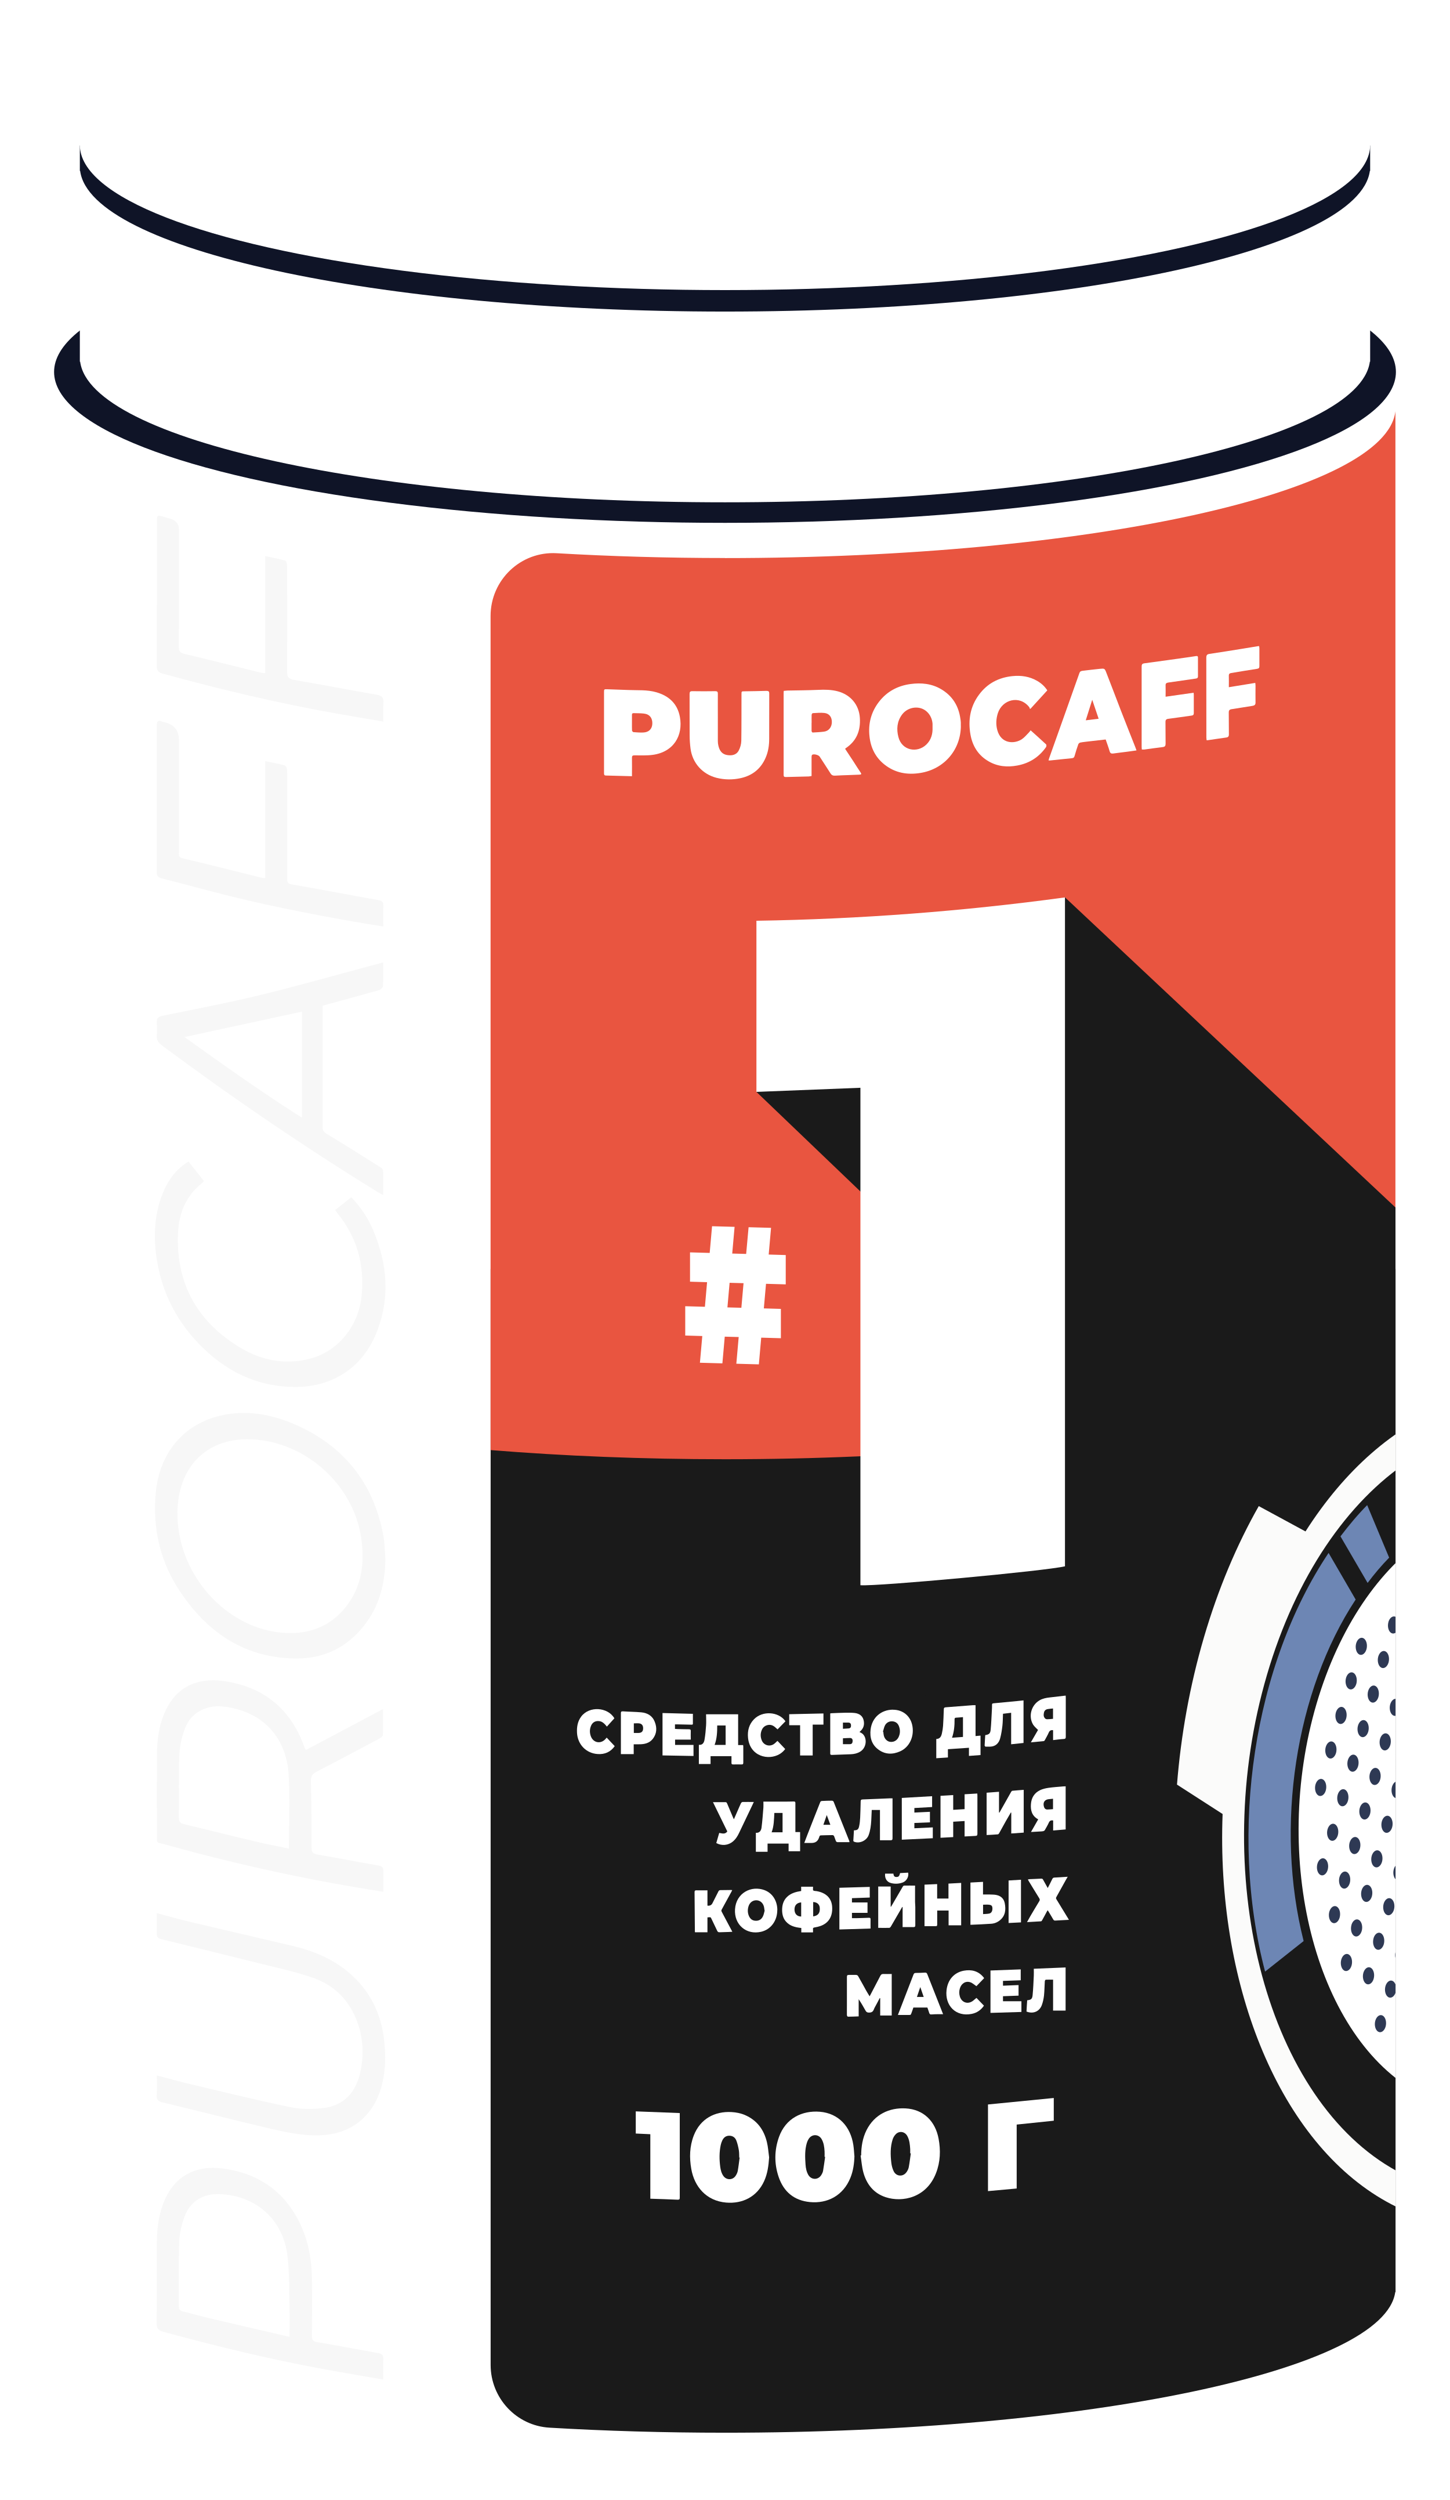 <?xml version="1.0" encoding="UTF-8"?> <svg xmlns="http://www.w3.org/2000/svg" xmlns:xlink="http://www.w3.org/1999/xlink" id="_Слой_17" data-name="Слой 17" viewBox="0 0 233 401.56"> <defs> <style> .cls-1 { fill: none; } .cls-2 { clip-path: url(#clippath); } .cls-3 { fill: #f7f7f7; } .cls-4 { fill: #e95540; } .cls-5, .cls-6 { fill: #fff; } .cls-7 { fill: #111; } .cls-8 { fill: #0f1427; } .cls-9, .cls-10 { fill: #1a1a1a; } .cls-11 { fill: #6d86b4; } .cls-12 { filter: url(#drop-shadow-3); } .cls-13 { fill: #2e3954; } .cls-13, .cls-10, .cls-6, .cls-14 { fill-rule: evenodd; } .cls-14 { fill: #fbfbfa; } </style> <filter id="drop-shadow-3" filterUnits="userSpaceOnUse"> <feOffset dx="2.15" dy="-2.15"></feOffset> <feGaussianBlur result="blur" stdDeviation="0"></feGaussianBlur> <feFlood flood-color="#000" flood-opacity=".15"></feFlood> <feComposite in2="blur" operator="in"></feComposite> <feComposite in="SourceGraphic"></feComposite> </filter> <clipPath id="clippath"> <path class="cls-1" d="M123.32,224.74c-41.77,0-77.97-7.48-95.84-18.42-2.25-1.37-5.08,.24-5.08,2.92v156.86c15.29,12.87,54.69,22.04,100.92,22.04s85.64-9.17,100.92-22.04V209.24c0-2.67-2.84-4.29-5.08-2.92-17.87,10.94-54.07,18.42-95.84,18.42Z"></path> </clipPath> </defs> <path class="cls-5" d="M8.76,58.81V369.35h0v9.62h.05c1.74,12.54,49.28,22.59,107.69,22.59s105.95-10.05,107.69-22.59h.05v-9.62h0V58.81H8.76Z"></path> <path class="cls-9" d="M78.84,203.85v176.05c0,5.33,4.14,9.77,9.46,10.08,8.99,.53,18.44,.81,28.21,.81,58.4,0,105.95-10.05,107.69-22.59h.05v-9.62h0V203.85H78.84Z"></path> <ellipse class="cls-8" cx="116.5" cy="59.75" rx="107.81" ry="24.24"></ellipse> <path class="cls-5" d="M12.83,23.3V58.1h.05c1.67,12.54,47.42,22.59,103.62,22.59s101.95-10.05,103.62-22.59h.05V23.3H12.83Z"></path> <path class="cls-8" d="M12.83,23.37v4.09h.05c1.67,12.54,47.42,22.59,103.62,22.59s101.95-10.05,103.62-22.59h.05v-4.09H12.83Z"></path> <ellipse class="cls-5" cx="116.5" cy="23.3" rx="103.67" ry="23.3"></ellipse> <g id="Kjy7ek.tif" class="cls-12"> <g> <path class="cls-3" d="M46.98,283.28c4.14-2.19,8.2-4.34,12.42-6.59,0,1.49,.03,2.84-.03,4.18-.01,.22-.41,.49-.68,.63-3.31,1.76-6.62,3.53-9.95,5.24-.73,.37-.95,.78-.93,1.59,.09,3.53,.1,7.06,.1,10.59,0,.7,.17,1.01,.93,1.14,3.28,.55,6.55,1.21,9.83,1.77,.62,.11,.79,.35,.78,.92-.02,1.05,0,2.1,0,3.29-1.38-.22-2.63-.41-3.88-.62-10.51-1.77-20.9-4.1-31.17-6.97-1.47-.41-1.34-.02-1.34-1.75,0-4.14-.02-8.29,0-12.43,.01-2.23,.24-4.44,1.06-6.54,1.81-4.64,5.45-6.22,10-5.49,6.26,1,10.48,4.53,12.62,10.51,.05,.13,.12,.25,.24,.51Zm-2.71,15.84c0-4.02,.19-7.97-.04-11.9-.32-5.53-3.74-10.11-10.39-10.92-2.73-.33-5.22,.86-6.23,3.41-.54,1.37-.88,2.89-.94,4.35-.14,3.36-.03,6.73-.08,10.09,0,.68,.26,.9,.86,1.04,3.83,.92,7.65,1.88,11.49,2.79,1.78,.42,3.57,.76,5.33,1.13Z"></path> <path class="cls-3" d="M59.78,252.45c-.03,4.04-.96,7.79-3.54,10.98-2.66,3.29-6.18,5.08-10.41,5.13-8.3,.1-14.41-3.91-18.93-10.57-3.28-4.84-4.57-10.24-4.02-16.07,.61-6.42,4.51-11.05,10.55-12.4,3.99-.89,7.88-.21,11.57,1.35,7.98,3.39,12.84,9.39,14.45,17.93,.22,1.19,.22,2.43,.32,3.65Zm-22.22-19.1c-5.34,0-9.35,2.96-10.69,7.94-.65,2.43-.64,4.91-.2,7.36,1.47,8.12,8.3,14.98,16.3,15.76,4.13,.4,7.74-.75,10.4-4.06,2.63-3.27,3.1-7.13,2.52-11.13-1.28-8.86-9.43-15.87-18.33-15.87Z"></path> <path class="cls-3" d="M59.43,384.4c-3.42-.6-6.61-1.13-9.81-1.72-8.6-1.58-17.09-3.67-25.53-5.95-.83-.22-1.08-.57-1.07-1.42,.05-4.28,0-8.57,.03-12.85,.01-2.15,.26-4.27,1.02-6.3,1.55-4.15,4.85-6.22,9.36-5.68,5.81,.69,10.13,3.61,12.67,8.95,1.31,2.75,1.83,5.7,1.87,8.72,.04,3.06,.02,6.12,0,9.18,0,.61,.09,.93,.81,1.05,3.28,.55,6.55,1.19,9.83,1.76,.62,.11,.86,.34,.83,.97-.04,1.05-.01,2.1-.01,3.3Zm-15.05-6.85c0-1.62,.03-3.03,0-4.45-.08-2.89,0-5.79-.35-8.65-.7-5.76-5.05-9.59-10.84-9.84-2.67-.11-4.76,1.12-5.69,3.62-.48,1.28-.8,2.68-.85,4.04-.12,3.44-.04,6.89-.07,10.34,0,.58,.25,.76,.74,.87,1.43,.34,2.84,.75,4.27,1.09,4.21,.99,8.42,1.96,12.78,2.97Z"></path> <path class="cls-3" d="M59.42,156.76c0,1.39,.04,2.61-.03,3.82-.01,.23-.41,.56-.68,.64-2.96,.84-5.93,1.64-9.01,2.48,0,.27,0,.56,0,.86,0,6.2,0,12.4-.01,18.6,0,.56,.16,.83,.67,1.14,2.91,1.75,5.77,3.56,8.64,5.37,.19,.12,.41,.36,.41,.55,.04,1.24,.02,2.48,.02,3.91-.42-.23-.67-.36-.92-.51-11.89-7.33-23.41-15.19-34.62-23.52-.59-.44-.92-.89-.85-1.66,.06-.66,.05-1.34,0-2-.05-.7,.25-.97,.91-1.11,5.21-1.08,10.45-2.06,15.62-3.31,6.25-1.52,12.44-3.29,18.66-4.95,.34-.09,.68-.18,1.19-.32Zm-13.06,7.9c-6.31,1.36-12.53,2.71-18.86,4.08,6.22,4.46,12.39,8.85,18.86,12.95v-17.03Z"></path> <path class="cls-3" d="M23.05,309.48c1.88,.5,3.58,.99,5.3,1.39,5.48,1.3,10.97,2.56,16.45,3.85,3.31,.78,6.41,2.04,9.04,4.25,3.28,2.76,5.13,6.3,5.68,10.52,.36,2.75,.34,5.49-.47,8.17-1.41,4.67-4.99,7.36-9.87,7.51-2.93,.09-5.74-.57-8.55-1.23-5.59-1.32-11.15-2.74-16.74-4.08-.67-.16-.9-.45-.86-1.13,.06-1.02,.02-2.04,.02-3.18,1.9,.5,3.66,.99,5.43,1.41,5.35,1.26,10.68,2.58,16.06,3.69,1.73,.36,3.61,.35,5.38,.12,3.28-.43,5.13-2.59,5.82-5.72,.7-3.18,.43-6.3-.97-9.27-1.38-2.91-3.7-4.92-6.68-5.94-2.85-.98-5.82-1.61-8.75-2.34-5.19-1.3-10.39-2.58-15.59-3.85-.54-.13-.73-.37-.71-.91,.03-1.04,0-2.09,0-3.26Z"></path> <path class="cls-3" d="M51.7,196.53c.88-.7,1.72-1.36,2.6-2.05,1.5,1.56,2.64,3.27,3.46,5.16,2.36,5.48,2.83,11.08,.55,16.68-2.38,5.86-7.36,8.52-12.57,8.62-6.38,.13-11.7-2.47-16.06-7.05-3.83-4.03-6.1-8.84-6.77-14.37-.42-3.52-.13-6.99,1.35-10.27,.84-1.86,2.07-3.4,3.88-4.52,.84,1.06,1.64,2.09,2.46,3.12-.09,.12-.13,.23-.21,.29-2.73,2.13-3.85,5.03-3.95,8.37-.26,8.01,3.23,14.05,10.02,18.13,3.47,2.09,7.31,2.81,11.31,1.74,4.51-1.21,7.7-5.31,8.18-10.03,.51-5.01-.72-9.46-3.92-13.36-.09-.11-.16-.22-.33-.46Z"></path> <path class="cls-3" d="M59.43,150.98c-1.68-.28-3.19-.51-4.68-.77-7.6-1.33-15.16-2.84-22.63-4.79-2.76-.72-5.52-1.47-8.29-2.17-.59-.15-.79-.41-.79-1.02,.02-7.82,.02-15.63,0-23.45,0-.67,.1-1.06,.88-.7,.17,.08,.37,.09,.56,.14q2.12,.58,2.12,2.79c0,6.01,0,12.01,0,18.02,0,.43-.09,.84,.57,.99,4.24,1.01,8.46,2.07,12.69,3.12,.16,.04,.32,.05,.6,.09v-18.81c1.12,.23,2.11,.4,3.09,.67,.2,.05,.43,.46,.43,.71,.04,1.64,.02,3.28,.02,4.92,0,4.2,0,8.4,0,12.6,0,.54,.08,.79,.73,.9,4.67,.81,9.33,1.71,14,2.54,.53,.09,.72,.29,.71,.8-.02,1.08,0,2.16,0,3.4Z"></path> <path class="cls-3" d="M59.44,118.06c-2.56-.44-4.94-.83-7.31-1.25-9.49-1.67-18.85-3.91-28.14-6.45-.72-.2-.96-.52-.95-1.26,.03-7.7,.01-15.4,.02-23.11,0-1.11,0-1.12,1.06-.83,.37,.1,.75,.21,1.12,.32q1.37,.41,1.37,1.81c0,6.26,.01,12.51-.02,18.77,0,.68,.18,.96,.86,1.12,4.1,.98,8.19,2.01,12.28,3.02,.18,.05,.38,.04,.73,.08v-18.8c1.2,.26,2.23,.44,3.23,.73,.17,.05,.29,.54,.29,.83,.02,5.64,.03,11.29,0,16.93,0,.87,.17,1.24,1.11,1.4,4.43,.75,8.84,1.61,13.27,2.38,.81,.14,1.16,.4,1.1,1.26-.07,.96-.02,1.94-.02,3.05Z"></path> </g> </g> <path class="cls-4" d="M116.5,89.64c-9.34,0-18.4-.27-27.04-.77-5.78-.34-10.63,4.29-10.63,10.08V232.94c11.73,.95,24.41,1.47,37.66,1.47,58.4,0,105.95-10.05,107.69-22.59h.05v-9.62h0V66.06c-1.53,13.08-49.16,23.59-107.74,23.59Z"></path> <g> <polygon class="cls-9" points="139.72 249.4 159.94 301.08 224.24 296.67 224.24 193.97 171.13 144.15 121.55 175.4 155.1 207.52 139.72 249.4"></polygon> <path class="cls-5" d="M126.26,206.32v-4.71l-2.74-.08,.38-4.29-3.61-.1-.39,4.29-2.24-.06,.38-4.29-3.62-.1-.38,4.29-3.16-.09v4.71l2.74,.08-.35,3.95-3.16-.09v4.71l2.74,.08-.38,4.29,3.61,.1,.38-4.29,2.24,.06-.38,4.29,3.62,.1,.38-4.29,3.16,.09v-4.71l-2.74-.08,.35-3.95,3.16,.09Zm-7.13,3.76l-2.24-.06,.35-3.95,2.24,.06-.35,3.95Z"></path> </g> <g class="cls-2"> <g> <path class="cls-14" d="M284.23,290.12c1.02-26.72-8.61-51.78-25.55-61.82-16.94-10.04-36.26-2.12-48.9,17.71l-7.51-4.07c-3.52,6.2-6.51,13.25-8.8,21.05-2.29,7.8-3.71,15.78-4.34,23.69l7.33,4.72c-1.02,26.72,8.61,51.78,25.55,61.82,16.94,10.04,36.26,2.12,48.9-17.71l7.51,4.08c3.52-6.2,6.5-13.25,8.8-21.05,2.29-7.8,3.71-15.78,4.34-23.69l-7.33-4.72Z"></path> <ellipse class="cls-7" cx="240.34" cy="290.76" rx="60.25" ry="39.42" transform="translate(-68.35 507.59) rotate(-85.51)"></ellipse> <path class="cls-10" d="M204.14,269.32c-9.15,31.18-.35,66.24,19.59,78.05,19.94,11.81,43.67-3.98,52.82-35.16,9.15-31.18,.35-66.24-19.59-78.05-19.94-11.81-43.67,3.98-52.82,35.16Z"></path> <path class="cls-6" d="M211.55,273.71c-7.28,24.79-.28,52.68,15.58,62.07,15.86,9.39,34.73-3.17,42.01-27.96,7.28-24.79,.28-52.68-15.58-62.07-15.86-9.39-34.73,3.17-42.01,27.96Z"></path> <path class="cls-13" d="M211.39,286.65c.21-.71,.75-1.07,1.2-.8s.65,1.06,.45,1.77-.75,1.07-1.2,.8c-.45-.27-.65-1.07-.45-1.77h0Zm41.18-34.28c.21-.71,0-1.5-.45-1.77s-.99,.09-1.2,.8,0,1.51,.45,1.77c.45,.27,.99-.09,1.2-.8h0Zm-1.63,5.55c.21-.71,0-1.51-.45-1.77-.45-.27-.99,.09-1.2,.8-.21,.71,0,1.51,.45,1.77s.99-.09,1.2-.8h0Zm-1.63,5.55c.21-.71,0-1.51-.45-1.77-.45-.27-.99,.09-1.2,.8s0,1.51,.45,1.77c.45,.27,.99-.09,1.2-.8h0Zm-1.63,5.55c.21-.71,0-1.51-.45-1.77s-.99,.09-1.2,.8,0,1.51,.45,1.77c.45,.27,.99-.09,1.2-.8h0Zm-1.63,5.55c.21-.71,0-1.5-.45-1.77s-.99,.09-1.2,.8c-.21,.71,0,1.51,.44,1.78s.99-.09,1.2-.8h0Zm-1.63,5.55c.21-.71,0-1.51-.45-1.77s-.99,.09-1.2,.8c-.21,.71,0,1.51,.45,1.77,.45,.27,.99-.09,1.2-.8h0Zm-1.63,5.55c.21-.71,0-1.51-.45-1.77-.45-.27-.99,.09-1.2,.8s0,1.51,.45,1.77c.45,.27,.99-.09,1.2-.8h0Zm-1.63,5.55c.21-.71,0-1.51-.45-1.77-.45-.27-.99,.09-1.2,.8-.21,.71,0,1.51,.45,1.77,.45,.27,.99-.09,1.2-.8h0Zm-1.63,5.55c.21-.71,0-1.5-.45-1.77-.45-.27-.99,.09-1.2,.8s0,1.51,.45,1.77c.45,.27,.99-.09,1.2-.8h0Zm-1.63,5.55c.21-.71,0-1.51-.45-1.77-.45-.27-.99,.09-1.2,.8-.21,.71,0,1.51,.45,1.77,.45,.27,.99-.09,1.2-.8h0Zm-1.63,5.55c.21-.71,0-1.51-.45-1.77-.45-.27-.99,.09-1.2,.8-.21,.71,0,1.51,.45,1.77,.45,.27,.99-.09,1.2-.8h0Zm-1.63,5.55c.21-.71,0-1.51-.45-1.77-.45-.27-.99,.09-1.2,.8-.21,.71,0,1.51,.45,1.77s.99-.09,1.2-.8h0Zm-1.63,5.55c.21-.71,0-1.5-.45-1.77s-.99,.09-1.2,.8c-.21,.71,0,1.51,.44,1.78,.45,.27,.99-.09,1.2-.8h0Zm-1.63,5.55c.21-.71,0-1.51-.45-1.77-.45-.27-.99,.09-1.2,.8s0,1.51,.45,1.77c.45,.27,.99-.09,1.2-.8h0Zm-1.63,5.55c.21-.71,0-1.51-.45-1.77-.45-.27-.99,.09-1.2,.8s0,1.51,.45,1.77,.99-.09,1.2-.8h0Zm26.37-75.64c.21-.71,0-1.5-.45-1.77s-.99,.09-1.2,.8c-.21,.71,0,1.51,.45,1.77s.99-.09,1.2-.8h0Zm-1.63,5.55c.21-.71,0-1.51-.45-1.77-.45-.27-.99,.09-1.2,.8-.21,.71,0,1.51,.45,1.77s.99-.09,1.2-.8h0Zm-1.63,5.55c.21-.71,0-1.51-.45-1.77s-.99,.09-1.2,.8c-.21,.71,0,1.51,.45,1.77s.99-.09,1.2-.8h0Zm-1.63,5.55c.21-.71,0-1.51-.45-1.77-.45-.27-.99,.09-1.2,.8-.21,.71,0,1.51,.45,1.77,.45,.27,.99-.09,1.2-.8h0Zm-1.63,5.55c.21-.71,0-1.5-.45-1.77-.45-.27-.99,.09-1.2,.8-.21,.71,0,1.51,.44,1.78s.99-.09,1.2-.8h0Zm-1.63,5.55c.21-.71,0-1.51-.45-1.77-.45-.27-.99,.09-1.2,.8s0,1.51,.45,1.77c.45,.27,.99-.09,1.2-.8h0Zm-1.63,5.55c.21-.71,0-1.51-.45-1.77-.45-.27-.99,.09-1.2,.8s0,1.51,.45,1.77c.45,.27,.99-.09,1.2-.8h0Zm-1.63,5.55c.21-.71,0-1.51-.45-1.77-.45-.27-.99,.09-1.2,.8-.21,.71,0,1.51,.45,1.77s.99-.09,1.2-.8h0Zm-1.63,5.55c.21-.71,0-1.5-.45-1.77-.45-.27-.99,.09-1.2,.8s0,1.51,.45,1.77c.45,.27,.99-.09,1.2-.8h0Zm-1.63,5.55c.21-.71,0-1.51-.45-1.77s-.99,.09-1.2,.8,0,1.51,.45,1.77,.99-.09,1.2-.8h0Zm-1.63,5.55c.21-.71,0-1.51-.45-1.77-.45-.27-.99,.09-1.2,.8s0,1.51,.45,1.77,.99-.09,1.2-.8h0Zm-1.63,5.55c.21-.71,0-1.51-.45-1.77-.45-.27-.99,.09-1.2,.8s0,1.51,.45,1.77,.99-.09,1.2-.8h0Zm-1.63,5.55c.21-.71,0-1.5-.45-1.77-.45-.27-.99,.09-1.2,.8s0,1.51,.44,1.78c.45,.27,.99-.09,1.2-.8h0Zm-1.63,5.55c.21-.71,0-1.51-.45-1.77s-.99,.09-1.2,.8c-.21,.71,0,1.51,.45,1.77,.45,.27,.99-.09,1.2-.8h0Zm-1.63,5.55c.21-.71,0-1.51-.45-1.77-.45-.27-.99,.09-1.2,.8s0,1.51,.45,1.77,.99-.09,1.2-.8h0Zm26.37-75.64c.21-.71,0-1.5-.45-1.77s-.99,.09-1.2,.8c-.21,.71,0,1.51,.45,1.77,.45,.27,.99-.09,1.2-.8h0Zm-1.63,5.55c.21-.71,0-1.51-.44-1.77-.45-.27-.99,.09-1.2,.8-.21,.71,0,1.51,.45,1.77s.99-.09,1.2-.8h0Zm-1.63,5.55c.21-.71,0-1.51-.44-1.77-.45-.27-.99,.09-1.2,.8s0,1.51,.45,1.77c.45,.27,.99-.09,1.2-.8h0Zm-1.63,5.55c.21-.71,0-1.51-.44-1.77s-.99,.09-1.2,.8c-.21,.71,0,1.51,.45,1.77,.45,.27,.99-.09,1.2-.8h0Zm-1.63,5.55c.21-.71,0-1.5-.45-1.77-.45-.27-.99,.09-1.2,.8-.21,.71,0,1.51,.44,1.78,.45,.27,.99-.09,1.2-.8h0Zm-1.63,5.55c.21-.71,0-1.51-.44-1.77s-.99,.09-1.2,.8,0,1.51,.45,1.77,.99-.09,1.2-.8h0Zm-1.63,5.55c.21-.71,0-1.51-.44-1.77s-.99,.09-1.2,.8,0,1.51,.45,1.77,.99-.09,1.2-.8h0Zm-1.63,5.55c.21-.71,0-1.51-.44-1.77s-.99,.09-1.2,.8c-.21,.71,0,1.51,.45,1.77s.99-.09,1.2-.8h0Zm-1.63,5.55c.21-.71,0-1.5-.45-1.77-.45-.27-.99,.09-1.2,.8-.21,.71,0,1.51,.45,1.77,.45,.27,.99-.09,1.2-.8h0Zm-1.63,5.55c.21-.71,0-1.51-.44-1.77s-.99,.09-1.2,.8,0,1.51,.45,1.77c.45,.27,.99-.09,1.2-.8h0Zm-1.63,5.55c.21-.71,0-1.51-.44-1.77-.45-.27-.99,.09-1.2,.8s0,1.51,.45,1.77c.45,.27,.99-.09,1.2-.8h0Zm-1.63,5.55c.21-.71,0-1.51-.44-1.77-.45-.27-.99,.09-1.2,.8s0,1.51,.45,1.77c.45,.27,.99-.09,1.2-.8h0Zm-1.63,5.55c.21-.71,0-1.5-.45-1.77-.45-.27-.99,.09-1.2,.8-.21,.71,0,1.51,.44,1.78,.45,.27,.99-.09,1.2-.8h0Zm-1.63,5.55c.21-.71,0-1.51-.44-1.77s-.99,.09-1.2,.8,0,1.51,.45,1.77c.45,.27,.99-.09,1.2-.8h0Zm-1.63,5.55c.21-.71,0-1.51-.44-1.77-.45-.27-.99,.09-1.2,.8s0,1.51,.45,1.77c.45,.27,.99-.09,1.2-.8h0Zm24.74-70.09c.21-.71,0-1.51-.45-1.77s-.99,.09-1.2,.8,0,1.51,.45,1.77,.99-.09,1.2-.8h0Zm-1.63,5.55c.21-.71,0-1.51-.45-1.77-.45-.27-.99,.09-1.2,.8s0,1.51,.45,1.77c.45,.27,.99-.09,1.2-.8h0Zm-1.63,5.55c.21-.71,0-1.51-.45-1.77-.45-.27-.99,.09-1.2,.8-.21,.71,0,1.51,.45,1.77,.45,.27,.99-.09,1.2-.8h0Zm-1.63,5.55c.21-.71,0-1.5-.45-1.77s-.99,.09-1.2,.8,0,1.51,.44,1.78,.99-.09,1.2-.8h0Zm-1.63,5.55c.21-.71,0-1.51-.45-1.77s-.99,.09-1.2,.8c-.21,.71,0,1.51,.45,1.77,.45,.27,.99-.09,1.2-.8h0Zm-1.63,5.55c.21-.71,0-1.51-.45-1.77-.45-.27-.99,.09-1.2,.8-.21,.71,0,1.51,.45,1.77,.45,.27,.99-.09,1.2-.8h0Zm-1.63,5.55c.21-.71,0-1.51-.45-1.77-.45-.27-.99,.09-1.2,.8-.21,.71,0,1.51,.45,1.77,.45,.27,.99-.09,1.2-.8h0Zm-1.63,5.55c.21-.71,0-1.5-.45-1.77-.45-.27-.99,.09-1.2,.8s0,1.51,.45,1.77c.45,.27,.99-.09,1.2-.8h0Zm-1.63,5.55c.21-.71,0-1.51-.45-1.77-.45-.27-.99,.09-1.2,.8-.21,.71,0,1.51,.45,1.77,.45,.27,.99-.09,1.2-.8h0Zm-1.63,5.55c.21-.71,0-1.51-.45-1.77-.45-.27-.99,.09-1.2,.8-.21,.71,0,1.51,.45,1.77,.45,.27,.99-.09,1.2-.8h0Zm-1.63,5.55c.21-.71,0-1.51-.45-1.77-.45-.27-.99,.09-1.2,.8s0,1.51,.45,1.77c.45,.27,.99-.09,1.2-.8h0Zm-1.63,5.55c.21-.71,0-1.5-.45-1.77-.45-.27-.99,.09-1.2,.8-.21,.71,0,1.51,.44,1.78,.45,.27,.99-.09,1.2-.8h0Zm-1.63,5.55c.21-.71,0-1.51-.45-1.77-.45-.27-.99,.09-1.2,.8-.21,.71,0,1.51,.45,1.77,.45,.27,.99-.09,1.2-.8h0Zm23.11-64.53c.21-.71,0-1.51-.45-1.77-.45-.27-.99,.09-1.2,.8-.21,.71,0,1.51,.45,1.77s.99-.09,1.2-.8h0Zm-1.63,5.55c.21-.71,0-1.51-.45-1.77-.45-.27-.99,.09-1.2,.8-.21,.71,0,1.51,.45,1.77,.45,.27,.99-.09,1.2-.8h0Zm-1.63,5.55c.21-.71,0-1.51-.45-1.77-.45-.27-.99,.09-1.2,.8-.21,.71,0,1.51,.45,1.77,.45,.27,.99-.09,1.2-.8h0Zm-1.63,5.55c.21-.71,0-1.5-.45-1.77s-.99,.09-1.2,.8c-.21,.71,0,1.51,.45,1.78s.99-.09,1.2-.8h0Zm-1.63,5.55c.21-.71,0-1.51-.45-1.77s-.99,.09-1.2,.8c-.21,.71,0,1.51,.45,1.77,.45,.27,.99-.09,1.2-.8h0Zm-1.63,5.55c.21-.71,0-1.51-.45-1.77-.45-.27-.99,.09-1.2,.8-.21,.71,0,1.51,.45,1.77,.45,.27,.99-.09,1.2-.8h0Zm-1.63,5.55c.21-.71,0-1.51-.45-1.77-.45-.27-.99,.09-1.2,.8-.21,.71,0,1.51,.45,1.77s.99-.09,1.2-.8h0Zm-1.63,5.55c.21-.71,0-1.5-.45-1.77-.45-.27-.99,.09-1.2,.8-.21,.71,0,1.51,.45,1.77,.45,.27,.99-.09,1.2-.8h0Zm-1.63,5.55c.21-.71,0-1.51-.45-1.77s-.99,.09-1.2,.8c-.21,.71,0,1.51,.45,1.77,.45,.27,.99-.09,1.2-.8h0Zm-1.63,5.55c.21-.71,0-1.51-.45-1.77-.45-.27-.99,.09-1.2,.8-.21,.71,0,1.51,.45,1.77s.99-.09,1.2-.8h0Zm-1.63,5.55c.21-.71,0-1.51-.45-1.77-.45-.27-.99,.09-1.2,.8-.21,.71,0,1.51,.45,1.77,.45,.27,.99-.09,1.2-.8h0Zm-1.63,5.55c.21-.71,0-1.5-.45-1.77-.45-.27-.99,.09-1.2,.8-.21,.71,0,1.51,.45,1.78s.99-.09,1.2-.8h0Zm-1.63,5.55c.21-.71,0-1.51-.45-1.77-.45-.27-.99,.09-1.2,.8-.21,.71,0,1.51,.45,1.77s.99-.09,1.2-.8h0Zm21.48-58.98c.21-.71,0-1.51-.45-1.77-.45-.27-.99,.09-1.2,.8-.21,.71,0,1.51,.45,1.77,.45,.27,.99-.09,1.2-.8h0Zm-1.63,5.55c.21-.71,0-1.51-.45-1.77-.45-.27-.99,.09-1.2,.8-.21,.71,0,1.51,.45,1.77,.45,.27,.99-.09,1.2-.8h0Zm-1.63,5.55c.21-.71,0-1.5-.45-1.77s-.99,.09-1.2,.8c-.21,.71,0,1.51,.44,1.78,.45,.27,.99-.09,1.2-.8h0Zm-1.63,5.55c.21-.71,0-1.51-.45-1.77s-.99,.09-1.2,.8c-.21,.71,0,1.51,.45,1.77,.45,.27,.99-.09,1.2-.8h0Zm-1.63,5.55c.21-.71,0-1.51-.45-1.77-.45-.27-.99,.09-1.2,.8s0,1.51,.45,1.77c.45,.27,.99-.09,1.2-.8h0Zm-1.63,5.55c.21-.71,0-1.51-.45-1.77-.45-.27-.99,.09-1.2,.8-.21,.71,0,1.51,.45,1.77,.45,.27,.99-.09,1.2-.8h0Zm-1.63,5.55c.21-.71,0-1.5-.45-1.77-.45-.27-.99,.09-1.2,.8s0,1.51,.45,1.77,.99-.09,1.2-.8h0Zm-1.63,5.55c.21-.71,0-1.51-.45-1.77-.45-.27-.99,.09-1.2,.8-.21,.71,0,1.51,.45,1.77s.99-.09,1.2-.8h0Zm-1.63,5.55c.21-.71,0-1.51-.45-1.77s-.99,.09-1.2,.8,0,1.51,.45,1.77,.99-.09,1.2-.8h0Zm-1.63,5.55c.21-.71,0-1.51-.45-1.77s-.99,.09-1.2,.8c-.21,.71,0,1.51,.45,1.77s.99-.09,1.2-.8h0Zm-1.63,5.55c.21-.71,0-1.5-.45-1.77s-.99,.09-1.2,.8c-.21,.71,0,1.51,.44,1.78,.45,.27,.99-.09,1.2-.8h0Zm18.22-47.87c.21-.71,0-1.51-.44-1.77-.45-.27-.99,.09-1.2,.8s0,1.51,.45,1.77c.45,.27,.99-.09,1.2-.8h0Zm-1.63,5.55c.21-.71,0-1.5-.45-1.77s-.99,.09-1.2,.8,0,1.51,.44,1.78,.99-.09,1.2-.8h0Zm-1.63,5.55c.21-.71,0-1.51-.44-1.77-.45-.27-.99,.09-1.2,.8-.21,.71,0,1.51,.45,1.77,.45,.27,.99-.09,1.2-.8h0Zm-1.63,5.55c.21-.71,0-1.51-.44-1.77-.45-.27-.99,.09-1.2,.8-.21,.71,0,1.51,.45,1.77,.45,.27,.99-.09,1.2-.8h0Zm-1.63,5.55c.21-.71,0-1.51-.44-1.77s-.99,.09-1.2,.8c-.21,.71,0,1.51,.45,1.77,.45,.27,.99-.09,1.2-.8h0Zm-1.63,5.55c.21-.71,0-1.5-.45-1.77-.45-.27-.99,.09-1.2,.8s0,1.51,.45,1.77,.99-.09,1.2-.8h0Zm-1.63,5.55c.21-.71,0-1.51-.44-1.77-.45-.27-.99,.09-1.2,.8-.21,.71,0,1.51,.45,1.77,.45,.27,.99-.09,1.2-.8h0Zm-1.63,5.55c.21-.71,0-1.51-.44-1.77-.45-.27-.99,.09-1.2,.8-.21,.71,0,1.51,.45,1.77,.45,.27,.99-.09,1.2-.8h0Zm-1.63,5.55c.21-.71,0-1.51-.44-1.77-.45-.27-.99,.09-1.2,.8-.21,.71,0,1.51,.45,1.77,.45,.27,.99-.09,1.2-.8h0Zm13.33-31.21c.21-.71,0-1.51-.45-1.77-.45-.27-.99,.09-1.2,.8s0,1.51,.45,1.77,.99-.09,1.2-.8h0Zm-1.63,5.55c.21-.71,0-1.51-.45-1.77-.45-.27-.99,.09-1.2,.8s0,1.51,.45,1.77,.99-.09,1.2-.8h0Zm-1.63,5.55c.21-.71,0-1.51-.45-1.77-.45-.27-.99,.09-1.2,.8s0,1.51,.45,1.77c.45,.27,.99-.09,1.2-.8h0Zm-1.63,5.55c.21-.71,0-1.5-.45-1.77s-.99,.09-1.2,.8c-.21,.71,0,1.51,.45,1.77,.45,.27,.99-.09,1.2-.8h0Zm-1.63,5.55c.21-.71,0-1.51-.45-1.77-.45-.27-.99,.09-1.2,.8s0,1.51,.45,1.77c.45,.27,.99-.09,1.2-.8h0Zm-15.39-67.78c.21-.71,.75-1.07,1.2-.8s.65,1.06,.45,1.77c-.21,.71-.75,1.07-1.2,.8s-.65-1.06-.45-1.77h0Zm-1.63,5.55c.21-.71,.75-1.07,1.2-.8,.45,.27,.65,1.06,.45,1.77s-.75,1.07-1.2,.8c-.45-.27-.65-1.06-.45-1.77h0Zm-1.63,5.55c.21-.71,.75-1.07,1.2-.8s.65,1.06,.45,1.77-.75,1.07-1.2,.8c-.45-.27-.65-1.06-.45-1.77h0Zm-1.63,5.55c.21-.71,.75-1.07,1.2-.8,.45,.27,.65,1.06,.45,1.77s-.75,1.07-1.2,.8c-.45-.27-.65-1.06-.45-1.77h0Zm-1.63,5.55c.21-.71,.75-1.07,1.2-.8s.65,1.06,.45,1.77c-.21,.71-.75,1.07-1.2,.8-.45-.27-.65-1.06-.44-1.78h0Zm-1.63,5.55c.21-.71,.75-1.07,1.2-.8,.45,.27,.65,1.06,.45,1.77s-.75,1.07-1.2,.8c-.45-.27-.65-1.07-.45-1.77h0Zm-1.63,5.55c.21-.71,.75-1.07,1.2-.8,.45,.27,.65,1.06,.45,1.77-.21,.71-.75,1.07-1.2,.8-.45-.27-.65-1.06-.45-1.77h0Zm-1.63,5.55c.21-.71,.75-1.07,1.2-.8,.45,.27,.65,1.06,.45,1.77-.21,.71-.75,1.07-1.2,.8-.45-.27-.65-1.06-.45-1.77h0Zm-1.63,5.55c.21-.71,.75-1.07,1.2-.8s.65,1.06,.45,1.77-.75,1.07-1.2,.8c-.45-.27-.65-1.06-.45-1.77h0Zm-1.63,5.55c.21-.71,.75-1.07,1.2-.8,.45,.27,.65,1.06,.45,1.77-.21,.71-.75,1.07-1.2,.8-.45-.27-.65-1.07-.45-1.77h0Zm-1.63,5.55c.21-.71,.75-1.07,1.2-.8,.45,.27,.65,1.06,.45,1.77-.21,.71-.75,1.07-1.2,.8-.45-.27-.65-1.06-.45-1.77h0Zm-1.63,5.55c.21-.71,.75-1.07,1.2-.8,.45,.27,.65,1.06,.45,1.77s-.75,1.07-1.2,.8c-.45-.27-.65-1.06-.45-1.77h0Zm-1.63,5.55c.21-.71,.75-1.07,1.2-.8,.45,.27,.65,1.06,.45,1.77-.21,.71-.75,1.07-1.2,.8-.45-.27-.65-1.07-.44-1.78h0Zm-1.63,5.55c.21-.71,.75-1.07,1.2-.8,.45,.27,.65,1.06,.45,1.77s-.75,1.07-1.2,.8c-.45-.27-.65-1.06-.45-1.77h0Zm-1.63,5.55c.21-.71,.75-1.07,1.2-.8,.45,.27,.65,1.06,.45,1.77-.21,.71-.75,1.07-1.2,.8-.45-.27-.65-1.06-.45-1.77h0Zm19.27-79.85c.21-.71,.75-1.07,1.2-.8,.45,.27,.65,1.06,.45,1.77-.21,.71-.75,1.07-1.2,.8-.45-.27-.65-1.06-.45-1.77h0Zm-1.63,5.55c.21-.71,.75-1.07,1.2-.8s.65,1.06,.45,1.77c-.21,.71-.75,1.07-1.2,.8-.45-.27-.65-1.06-.45-1.77h0Zm-1.63,5.55c.21-.71,.75-1.07,1.2-.8s.65,1.06,.45,1.77-.75,1.07-1.2,.8c-.45-.27-.65-1.06-.45-1.77h0Zm-1.63,5.55c.21-.71,.75-1.07,1.2-.8,.45,.27,.65,1.06,.45,1.77s-.75,1.07-1.2,.8c-.45-.27-.65-1.06-.45-1.77h0Zm-1.63,5.55c.21-.71,.75-1.07,1.2-.8,.45,.27,.65,1.06,.45,1.77-.21,.71-.75,1.07-1.2,.8s-.65-1.06-.44-1.78h0Zm-1.63,5.55c.21-.71,.75-1.07,1.2-.8s.65,1.06,.45,1.77-.75,1.07-1.2,.8-.65-1.07-.45-1.77h0Zm-1.63,5.55c.21-.71,.75-1.07,1.2-.8s.65,1.06,.45,1.77-.75,1.07-1.2,.8c-.45-.27-.65-1.06-.45-1.77h0Zm-1.63,5.55c.21-.71,.75-1.07,1.2-.8,.45,.27,.65,1.06,.45,1.77-.21,.71-.75,1.07-1.2,.8-.45-.27-.65-1.06-.45-1.77h0Zm-1.63,5.55c.21-.71,.75-1.07,1.2-.8s.65,1.06,.45,1.77-.75,1.07-1.2,.8-.65-1.06-.45-1.77h0Zm-1.63,5.55c.21-.71,.75-1.07,1.2-.8,.45,.27,.65,1.06,.45,1.77-.21,.71-.75,1.07-1.2,.8s-.65-1.07-.45-1.77h0Zm-1.63,5.55c.21-.71,.75-1.07,1.2-.8,.45,.27,.65,1.06,.45,1.77s-.75,1.07-1.2,.8-.65-1.06-.45-1.77h0Zm-1.63,5.55c.21-.71,.75-1.07,1.2-.8,.45,.27,.65,1.06,.45,1.77s-.75,1.07-1.2,.8-.65-1.06-.45-1.77h0Zm-1.63,5.55c.21-.71,.75-1.07,1.2-.8,.45,.27,.65,1.06,.45,1.77s-.75,1.07-1.2,.8-.65-1.07-.44-1.78h0Zm-1.63,5.55c.21-.71,.75-1.07,1.2-.8,.45,.27,.65,1.06,.45,1.77s-.75,1.07-1.2,.8-.65-1.06-.45-1.77h0Zm-1.63,5.55c.21-.71,.75-1.07,1.2-.8,.45,.27,.65,1.06,.45,1.77-.21,.71-.75,1.07-1.2,.8-.45-.27-.65-1.06-.45-1.77h0Zm17.64-74.29c.21-.71,.75-1.07,1.2-.8,.45,.27,.65,1.06,.45,1.77-.21,.71-.75,1.07-1.2,.8-.45-.27-.65-1.06-.45-1.77h0Zm-1.63,5.55c.21-.71,.75-1.07,1.2-.8,.45,.27,.65,1.06,.45,1.77-.21,.71-.75,1.07-1.2,.8s-.65-1.06-.45-1.77h0Zm-1.63,5.55c.21-.71,.75-1.07,1.2-.8s.65,1.06,.45,1.77c-.21,.71-.75,1.07-1.2,.8-.45-.27-.65-1.06-.45-1.77h0Zm-1.63,5.55c.21-.71,.75-1.07,1.2-.8,.45,.27,.65,1.06,.45,1.77-.21,.71-.75,1.07-1.2,.8-.45-.27-.65-1.06-.44-1.78h0Zm-1.63,5.55c.21-.71,.75-1.07,1.2-.8s.65,1.06,.45,1.77c-.21,.71-.75,1.07-1.2,.8-.45-.27-.65-1.07-.45-1.77h0Zm-1.63,5.55c.21-.71,.75-1.07,1.2-.8,.45,.27,.65,1.06,.45,1.77s-.75,1.07-1.2,.8-.65-1.06-.45-1.77h0Zm-1.63,5.55c.21-.71,.75-1.07,1.2-.8,.45,.27,.65,1.06,.45,1.77s-.75,1.07-1.2,.8c-.45-.27-.65-1.06-.45-1.77h0Zm-1.63,5.55c.21-.71,.75-1.07,1.2-.8s.65,1.06,.45,1.77c-.21,.71-.75,1.07-1.2,.8-.45-.27-.65-1.06-.45-1.77h0Zm-1.63,5.55c.21-.71,.75-1.07,1.2-.8s.65,1.06,.45,1.77c-.21,.71-.75,1.07-1.2,.8-.45-.27-.65-1.07-.45-1.77h0Zm-1.63,5.55c.21-.71,.75-1.07,1.2-.8s.65,1.06,.45,1.77-.75,1.07-1.2,.8c-.45-.27-.65-1.06-.45-1.77h0Zm-1.63,5.55c.21-.71,.75-1.07,1.2-.8,.45,.27,.65,1.06,.45,1.77-.21,.71-.75,1.07-1.2,.8-.45-.27-.65-1.06-.45-1.77h0Zm-1.63,5.55c.21-.71,.75-1.07,1.2-.8,.45,.27,.65,1.06,.45,1.77-.21,.71-.75,1.07-1.2,.8-.45-.27-.65-1.07-.44-1.78h0Zm-1.63,5.55c.21-.71,.75-1.07,1.2-.8,.45,.27,.65,1.06,.45,1.77s-.75,1.07-1.2,.8c-.45-.27-.65-1.06-.45-1.77h0Zm16.01-68.74c.21-.71,.75-1.07,1.2-.8,.45,.27,.65,1.06,.45,1.77-.21,.71-.75,1.07-1.2,.8s-.65-1.06-.45-1.77h0Zm-1.63,5.55c.21-.71,.75-1.07,1.2-.8,.45,.27,.65,1.06,.45,1.77-.21,.71-.75,1.07-1.2,.8-.45-.27-.65-1.06-.45-1.77h0Zm-1.63,5.55c.21-.71,.75-1.07,1.2-.8,.45,.27,.65,1.06,.45,1.77-.21,.71-.75,1.07-1.2,.8-.45-.27-.65-1.06-.45-1.77h0Zm-1.63,5.55c.21-.71,.75-1.07,1.2-.8,.45,.27,.65,1.06,.45,1.77-.21,.71-.75,1.07-1.2,.8-.45-.27-.65-1.06-.44-1.78h0Zm-1.63,5.55c.21-.71,.75-1.07,1.2-.8,.45,.27,.65,1.06,.45,1.77s-.75,1.07-1.2,.8c-.45-.27-.65-1.07-.45-1.77h0Zm-1.63,5.55c.21-.71,.75-1.07,1.2-.8,.45,.27,.65,1.06,.45,1.77-.21,.71-.75,1.07-1.2,.8-.45-.27-.65-1.06-.45-1.77h0Zm-1.63,5.55c.21-.71,.75-1.07,1.2-.8,.45,.27,.65,1.06,.45,1.77-.21,.71-.75,1.07-1.2,.8-.45-.27-.65-1.06-.45-1.77h0Zm-1.63,5.55c.21-.71,.75-1.07,1.2-.8,.45,.27,.65,1.06,.45,1.77-.21,.71-.75,1.07-1.2,.8-.45-.27-.65-1.06-.45-1.77h0Zm-1.63,5.55c.21-.71,.75-1.07,1.2-.8,.45,.27,.65,1.06,.45,1.77s-.75,1.07-1.2,.8c-.45-.27-.65-1.07-.45-1.77h0Zm-1.63,5.55c.21-.71,.75-1.07,1.2-.8s.65,1.06,.45,1.77c-.21,.71-.75,1.07-1.2,.8-.45-.27-.65-1.06-.45-1.77h0Zm-1.63,5.55c.21-.71,.75-1.07,1.2-.8,.45,.27,.65,1.06,.45,1.77-.21,.71-.75,1.07-1.2,.8-.45-.27-.65-1.06-.45-1.77h0Zm-1.63,5.55c.21-.71,.75-1.07,1.2-.8,.45,.27,.65,1.06,.45,1.77-.21,.71-.75,1.07-1.2,.8-.45-.27-.65-1.07-.44-1.78h0Zm-1.63,5.55c.21-.71,.75-1.07,1.2-.8,.45,.27,.65,1.06,.45,1.77s-.75,1.07-1.2,.8-.65-1.06-.45-1.77h0Zm14.38-63.19c.21-.71,.75-1.07,1.2-.8,.45,.27,.65,1.06,.45,1.77-.21,.71-.75,1.07-1.2,.8-.45-.27-.65-1.06-.45-1.78h0Zm-1.63,5.55c.21-.71,.75-1.07,1.2-.8,.45,.27,.65,1.06,.45,1.77-.21,.71-.75,1.07-1.2,.8-.45-.27-.65-1.06-.45-1.78h0Zm-1.63,5.55c.21-.71,.75-1.07,1.2-.8,.45,.27,.65,1.06,.45,1.77-.21,.71-.75,1.07-1.2,.8s-.65-1.07-.45-1.78h0Zm-1.63,5.55c.21-.71,.75-1.07,1.2-.8,.45,.27,.65,1.06,.45,1.77-.21,.71-.75,1.07-1.2,.8-.45-.27-.65-1.07-.45-1.78h0Zm-1.63,5.55c.21-.71,.75-1.07,1.2-.8s.65,1.06,.45,1.77c-.21,.71-.75,1.07-1.2,.8-.45-.27-.65-1.06-.45-1.78h0Zm-1.63,5.55c.21-.71,.75-1.07,1.2-.8,.45,.27,.65,1.06,.45,1.77-.21,.71-.75,1.07-1.2,.8-.45-.27-.65-1.06-.45-1.78h0Zm-1.63,5.55c.21-.71,.75-1.07,1.2-.8,.45,.27,.65,1.06,.45,1.77s-.75,1.07-1.2,.8-.65-1.06-.45-1.78h0Zm-1.63,5.55c.21-.71,.75-1.07,1.2-.8s.65,1.06,.45,1.77c-.21,.71-.75,1.07-1.2,.8s-.65-1.07-.45-1.78h0Zm-1.63,5.55c.21-.71,.75-1.07,1.2-.8,.45,.27,.65,1.06,.45,1.77s-.75,1.07-1.2,.8c-.45-.27-.65-1.06-.45-1.78h0Zm-1.63,5.55c.21-.71,.75-1.07,1.2-.8,.45,.27,.65,1.06,.45,1.77-.21,.71-.75,1.07-1.2,.8-.45-.27-.65-1.06-.45-1.78h0Zm-1.63,5.55c.21-.71,.75-1.07,1.2-.8,.45,.27,.65,1.06,.45,1.77-.21,.71-.75,1.07-1.2,.8s-.65-1.07-.45-1.78h0Zm11.12-52.08c.21-.71,.75-1.07,1.2-.8,.45,.27,.65,1.06,.45,1.77s-.75,1.07-1.2,.8c-.45-.27-.65-1.06-.45-1.77h0Zm-1.63,5.55c.21-.71,.75-1.07,1.2-.8s.65,1.06,.45,1.77c-.21,.71-.75,1.07-1.2,.8-.45-.27-.65-1.06-.44-1.78h0Zm-1.63,5.55c.21-.71,.75-1.07,1.2-.8,.45,.27,.65,1.06,.45,1.77-.21,.71-.75,1.07-1.2,.8-.45-.27-.65-1.06-.45-1.77h0Zm-1.63,5.55c.21-.71,.75-1.07,1.2-.8,.45,.27,.65,1.06,.45,1.77-.21,.71-.75,1.07-1.2,.8s-.65-1.06-.45-1.77h0Zm-1.63,5.55c.21-.71,.75-1.07,1.2-.8,.45,.27,.65,1.06,.45,1.77-.21,.71-.75,1.07-1.2,.8s-.65-1.06-.45-1.77h0Zm-1.63,5.55c.21-.71,.75-1.07,1.2-.8s.65,1.06,.45,1.77c-.21,.71-.75,1.07-1.2,.8-.45-.27-.65-1.06-.45-1.77h0Zm-1.63,5.55c.21-.71,.75-1.07,1.2-.8,.45,.27,.65,1.06,.45,1.77s-.75,1.07-1.2,.8c-.45-.27-.65-1.06-.45-1.77h0Zm-1.63,5.55c.21-.71,.75-1.07,1.2-.8,.45,.27,.65,1.06,.45,1.77-.21,.71-.75,1.07-1.2,.8-.45-.27-.65-1.06-.45-1.77h0Zm-1.63,5.55c.21-.71,.75-1.07,1.2-.8,.45,.27,.65,1.06,.45,1.77-.21,.71-.75,1.07-1.2,.8-.45-.27-.65-1.06-.45-1.77h0Zm6.23-35.42c.21-.71,.75-1.07,1.2-.8,.45,.27,.65,1.06,.45,1.77-.21,.71-.75,1.07-1.2,.8-.45-.27-.65-1.07-.45-1.77h0Zm-1.63,5.55c.21-.71,.75-1.07,1.2-.8,.45,.27,.65,1.06,.45,1.77-.21,.71-.75,1.07-1.2,.8-.45-.27-.65-1.06-.45-1.77h0Zm-1.63,5.55c.21-.71,.75-1.07,1.2-.8,.45,.27,.65,1.06,.45,1.77-.21,.71-.75,1.07-1.2,.8s-.65-1.06-.45-1.77h0Zm-1.63,5.55c.21-.71,.75-1.07,1.2-.8s.65,1.06,.45,1.77c-.21,.71-.75,1.07-1.2,.8-.45-.27-.65-1.06-.45-1.77Z"></path> <path class="cls-10" d="M277.07,312.52c4.66-15.86,4.76-32.65,1.16-46.98-3.6-14.33-10.89-26.2-21.04-32.21-10.14-6.01-21.21-5.02-30.91,1.44-9.7,6.45-18.03,18.38-22.68,34.24-4.66,15.86-4.76,32.65-1.16,46.98,3.6,14.33,10.89,26.2,21.04,32.21,10.14,6.01,21.21,5.02,30.91-1.44,9.7-6.46,18.03-18.38,22.68-34.24h0Zm-.41-45.94c3.45,13.74,3.35,29.83-1.12,45.03-4.46,15.2-12.44,26.63-21.74,32.82-9.29,6.19-19.91,7.13-29.63,1.38-9.72-5.76-16.72-17.14-20.16-30.87-3.45-13.73-3.35-29.83,1.11-45.03,4.46-15.2,12.44-26.63,21.74-32.81,9.29-6.19,19.91-7.13,29.63-1.37,9.72,5.76,16.72,17.13,20.16,30.87Z"></path> <g> <path class="cls-11" d="M219.76,254.28l-4.36-7.48c1.35-1.78,2.77-3.48,4.29-5.02l3.53,8.44c-1.23,1.26-2.38,2.62-3.46,4.06Z"></path> <path class="cls-11" d="M203.29,316.73c-5.91-22.48-1.81-49.34,10.2-67.27l4.35,7.49c-9.68,14.7-13.01,36.48-8.36,54.86l-6.2,4.91Z"></path> </g> </g> </g> <g id="_28mNHT.tif" data-name="28mNHT.tif"> <path class="cls-5" d="M138.26,174.74c-5.61,.22-11.14,.44-16.71,.66v-27.49c16.58-.26,33.1-1.51,49.58-3.75v107.45c-3.04,.74-30.13,3.25-32.87,3.04v-79.9Z"></path> </g> <g id="ljtsUI.tif"> <g> <path class="cls-5" d="M125.95,110.98c.2-.02,.39-.04,.58-.05,1.65-.03,3.29-.04,4.94-.11,1.06-.05,2.11-.04,3.14,.23,2.01,.53,3.42,2.1,3.56,4.27,.13,2.03-.51,3.68-2.24,4.85-.04,.03-.07,.06-.13,.12,.46,.69,.91,1.38,1.36,2.06,.37,.57,.73,1.17,1.12,1.73,.21,.31,.08,.35-.19,.36-.59,.02-1.18,.05-1.77,.07-.71,.03-1.43,.04-2.14,.09-.33,.02-.55-.08-.73-.37-.57-.9-1.16-1.79-1.74-2.69-.18-.27-.94-.47-1.2-.29-.07,.05-.1,.21-.1,.32,0,.88,0,1.77,0,2.65,0,.13,0,.27,0,.44-.17,.03-.32,.06-.48,.07-1.22,.03-2.43,.06-3.65,.09-.27,0-.36-.07-.36-.35,0-4.4,0-8.79,0-13.19,0-.08,.01-.17,.02-.29Zm4.46,5.12c0,.44,0,.88,0,1.32,0,.09,.11,.25,.17,.25,.61-.03,1.22-.06,1.83-.14,.76-.1,1.25-.71,1.26-1.53,.01-.8-.41-1.38-1.2-1.47-.62-.07-1.25,0-1.87,.03-.07,0-.18,.18-.18,.28-.02,.42,0,.83,0,1.25Z"></path> <path class="cls-5" d="M154.4,116.56c0,3.86-2.65,6.97-6.46,7.6-2.12,.35-4.09,.02-5.81-1.34-1.45-1.15-2.21-2.68-2.41-4.51-.23-2.04,.25-3.9,1.49-5.53,1.28-1.68,3.02-2.62,5.11-2.9,1.72-.23,3.39-.07,4.91,.83,1.8,1.06,2.8,2.66,3.09,4.72,.03,.19,.06,.39,.07,.58,.01,.18,0,.37,0,.55Zm-4.55,.28c0-.18,0-.37,0-.55-.07-1.19-.83-2.21-1.89-2.52-1.11-.32-2.35,.1-3.04,1.06-.78,1.08-.88,2.3-.56,3.55,.55,2.2,3.02,2.65,4.5,1.22,.77-.75,1.03-1.7,.99-2.75Z"></path> <path class="cls-5" d="M115.35,115.32c0,1.24,0,2.48,0,3.72,0,.26,.03,.52,.09,.76,.17,.75,.55,1.33,1.35,1.48,.76,.14,1.51,.03,1.91-.7,.25-.47,.41-1.04,.42-1.57,.04-2.49,.02-4.99,.03-7.48,0-.48,0-.48,.49-.48,1.18-.02,2.36-.03,3.54-.07,.33,0,.43,.11,.43,.42,0,2.43,0,4.86-.01,7.29,0,1.05-.15,2.08-.58,3.05-.77,1.77-2.13,2.85-4,3.26-1.29,.28-2.59,.27-3.87-.05-2.27-.58-3.89-2.38-4.19-4.71-.09-.7-.14-1.42-.14-2.12-.02-2.21,0-4.42-.01-6.63,0-.35,.09-.47,.45-.46,1.23,.02,2.46,.02,3.69,0,.31,0,.4,.1,.4,.4-.01,1.29,0,2.58,0,3.87,0,0,0,0,.01,0Z"></path> <path class="cls-5" d="M101.55,124.69c-1.44-.04-2.82-.08-4.19-.11-.28,0-.3-.17-.3-.39,0-2,0-4,0-6,0-2.35,0-4.69,0-7.04,0-.42,.05-.45,.46-.43,1.13,.05,2.26,.07,3.39,.12,1.53,.07,3.08-.07,4.58,.37,2.02,.59,3.37,1.84,3.76,3.95,.55,2.99-1,5.64-4.36,6.1-.97,.13-1.96,.08-2.94,.08-.3,0-.4,.08-.4,.39,.02,.97,0,1.93,0,2.96Zm0-8.6c0,.42-.01,.84,.01,1.25,0,.1,.14,.26,.23,.27,.51,.04,1.03,.08,1.55,.06,.9-.03,1.43-.54,1.48-1.37,.05-.94-.42-1.56-1.33-1.67-.56-.07-1.13-.05-1.69-.07-.2,0-.25,.1-.25,.27,0,.42,0,.83,0,1.25Z"></path> <path class="cls-5" d="M182.61,120.55c-.53,.07-1.02,.15-1.51,.21-.73,.1-1.46,.17-2.19,.28-.34,.05-.51-.03-.61-.38-.18-.62-.41-1.23-.63-1.87-.89,.1-1.76,.2-2.64,.3-.47,.06-.95,.1-1.42,.19-.13,.02-.3,.16-.34,.28-.22,.62-.42,1.25-.6,1.89-.07,.24-.18,.33-.43,.35-1.16,.11-2.32,.24-3.48,.36-.07,0-.14,0-.27,0,.04-.15,.06-.26,.1-.37,1.62-4.56,3.25-9.11,4.86-13.67,.09-.26,.25-.33,.48-.36,.94-.11,1.87-.23,2.81-.32,.74-.07,.77-.07,1.03,.6,.79,2.02,1.55,4.04,2.33,6.06,.76,1.97,1.55,3.93,2.32,5.89,.06,.16,.12,.32,.2,.54Zm-6.07-5.09c-.34-1.01-.67-1.98-1.03-3.05-.36,1.15-.69,2.2-1.04,3.3,.72-.09,1.36-.16,2.07-.25Z"></path> <path class="cls-5" d="M165.6,117.31c.86,.77,1.69,1.51,2.49,2.26,.08,.07,.07,.33,0,.44-1.13,1.61-2.67,2.6-4.61,2.96-1.59,.3-3.14,.17-4.57-.64-1.7-.96-2.64-2.47-2.97-4.35-.4-2.3-.04-4.48,1.38-6.39,1.33-1.8,3.14-2.75,5.37-2.98,1.41-.14,2.74,.05,3.98,.77,.64,.37,1.19,.86,1.62,1.52-.88,.97-1.75,1.92-2.63,2.88-.05,.04-.1,.08-.15,.12-.05-.12-.07-.25-.15-.34-1.57-1.95-4.32-1.17-5.02,1.02-.28,.9-.33,1.81-.08,2.72,.61,2.21,2.74,2.25,3.95,1.44,.43-.29,.77-.72,1.14-1.09,.08-.08,.15-.19,.26-.33Z"></path> <path class="cls-5" d="M187.3,111.92c1.53-.22,3-.43,4.5-.64,.01,.12,.03,.22,.03,.31,0,.98,0,1.96,0,2.95,0,.26-.08,.37-.34,.41-1.25,.17-2.5,.36-3.75,.52-.35,.04-.47,.18-.46,.54,.02,1.14,0,2.28,.02,3.43,0,.35-.08,.53-.46,.57-.97,.11-1.94,.26-2.92,.39-.13,.02-.27,0-.44,0-.01-.15-.03-.29-.03-.44,0-4.28,0-8.57,0-12.85,0-.35,.06-.51,.47-.56,2.43-.32,4.86-.67,7.29-1.01,.33-.05,.65-.1,.98-.15,.21-.03,.32,.02,.31,.27,0,.99,0,1.99,0,2.98,0,.23-.08,.32-.31,.36-1.48,.21-2.96,.44-4.44,.64-.34,.05-.47,.16-.45,.5,.02,.57,0,1.15,0,1.79Z"></path> <path class="cls-5" d="M197.47,110.39c1.46-.24,2.84-.46,4.24-.69,.02,.2,.04,.34,.04,.48,0,.88-.02,1.77,0,2.65,.01,.38-.15,.5-.49,.56-1.11,.16-2.22,.37-3.34,.53-.36,.05-.48,.2-.47,.57,.02,1.15,0,2.31,.02,3.46,0,.36-.12,.49-.46,.53-.99,.13-1.97,.29-2.96,.43-.04,0-.07,0-.16,0-.01-.15-.04-.3-.04-.45,0-4.27,0-8.54-.01-12.81,0-.41,.13-.56,.52-.61,1.75-.26,3.49-.54,5.23-.82,.81-.13,1.62-.27,2.43-.4,.09-.02,.19-.02,.31-.03,.01,.14,.04,.24,.04,.35,0,.96,0,1.91,0,2.87,0,.27-.09,.39-.37,.43-1.38,.21-2.76,.44-4.14,.67-.26,.04-.41,.13-.4,.45,.02,.6,0,1.19,0,1.85Z"></path> </g> </g> <g id="fVmA0S.tif"> <g> <path class="cls-5" d="M137.3,346.32c-.03,1.2-.19,2.38-.64,3.5-1.18,2.93-3.74,4.18-6.5,3.92-2.55-.24-4.23-1.65-5.04-4.04-.72-2.12-.7-4.29,.05-6.4,1.07-3.02,3.72-4.3,6.57-4.07,3.03,.25,4.93,2.4,5.38,5.32,.09,.59,.12,1.18,.17,1.77Zm-4.71,.16s-.06,0-.09-.01c0-.29,.02-.59,0-.88-.04-.67-.12-1.34-.46-1.94-.48-.85-1.57-.88-2.1-.05-.12,.19-.22,.41-.29,.64-.34,1.13-.29,2.3-.21,3.46,.04,.59,.15,1.16,.45,1.68,.48,.81,1.54,.84,2.06,.05,.14-.22,.27-.47,.31-.72,.13-.73,.22-1.48,.33-2.22Z"></path> <path class="cls-5" d="M138.38,346.25c.01-1.41,.22-2.78,.86-4.06,1.28-2.55,3.68-3.63,6.25-3.5,2.98,.15,4.82,2.13,5.33,4.86,.35,1.86,.29,3.72-.4,5.51-1.53,4.01-5.43,4.77-8.09,3.9-1.96-.64-3.09-2.1-3.61-4.03-.23-.87-.29-1.78-.43-2.67,.03,0,.06,0,.08-.01Zm7.96-.33s-.05,0-.08-.01c0-.23,.01-.47,0-.7-.05-.72-.11-1.44-.47-2.09-.41-.73-1.3-.86-1.87-.26-.22,.23-.4,.54-.49,.84-.38,1.2-.35,2.45-.21,3.68,.05,.47,.17,.95,.37,1.37,.41,.91,1.54,.98,2.1,.15,.16-.23,.29-.5,.34-.77,.14-.73,.22-1.48,.33-2.22Z"></path> <path class="cls-5" d="M123.59,346.57c-.09,1.32-.25,2.59-.8,3.8-1.17,2.57-3.53,3.67-6.11,3.45-3.18-.27-5.1-2.54-5.6-5.41-.32-1.82-.27-3.62,.4-5.36,1.06-2.73,3.42-3.91,6.05-3.77,.75,.04,1.47,.18,2.16,.47,1.96,.84,3.07,2.37,3.55,4.39,.19,.79,.24,1.62,.35,2.42Zm-4.75,.02s-.03,0-.05,0c-.02-.4,0-.8-.07-1.2-.09-.52-.21-1.05-.4-1.54-.19-.49-.59-.77-1.14-.77-.55,0-.91,.31-1.13,.79-.1,.23-.19,.47-.24,.72-.24,1.15-.23,2.3-.08,3.46,.07,.52,.19,1.04,.5,1.48,.5,.72,1.52,.71,1.99-.03,.15-.23,.28-.5,.33-.77,.13-.71,.2-1.42,.3-2.13Z"></path> <path class="cls-5" d="M163.37,341.3v10.26c-1.54,.14-3.06,.28-4.61,.42v-13.92c3.52-.35,7.03-.69,10.57-1.04v3.65c-1.97,.21-3.95,.41-5.96,.62Z"></path> <path class="cls-5" d="M104.51,342.84c-.81-.04-1.57-.08-2.35-.11v-3.56c2.36,.09,4.69,.18,7.07,.27v.32c0,4.42,0,8.84,0,13.26,0,.26-.05,.35-.34,.34-1.45-.07-2.9-.11-4.39-.16v-10.36Z"></path> <path class="cls-5" d="M156.76,273.9v4.98c.29-.03,.53-.05,.8-.07v3.12c-.6,.05-1.21,.09-1.86,.14v-1.31c-1.15,.08-2.26,.15-3.38,.23v1.33c-.63,.04-1.24,.08-1.87,.12v-3.09c.61-.01,.81-.44,.91-.93,.09-.39,.15-.79,.18-1.18,.06-.88,.09-1.77,.12-2.65,0-.22,.07-.31,.29-.33,1.47-.11,2.94-.23,4.4-.34,.12,0,.25,0,.41,0Zm-3.78,5.25c.6-.04,1.18-.09,1.76-.13v-3.18c-.39,.03-.76,.07-1.13,.09-.18,0-.22,.13-.22,.24,.01,1.01-.07,2-.41,2.98Z"></path> <path class="cls-5" d="M122.66,289.41c1.05,0,2.03,0,3.02,0,.62,0,1.25,0,1.87-.02,.19,0,.26,.05,.26,.25,0,1.09,0,2.19,0,3.28,0,.45,0,.91,0,1.38h.76v3.08h-1.85v-1.23h-3.38v1.32h-1.88v-3.05c.6,.05,.85-.36,.91-.83,.14-1.07,.21-2.15,.3-3.23,.02-.28,0-.56,0-.94Zm3.09,4.93v-3.11h-1.32c-.06,1.07-.06,2.12-.44,3.11h1.75Z"></path> <path class="cls-5" d="M118.62,280.33h.79c.01,.09,.03,.16,.03,.24,0,.86,0,1.72,0,2.58,0,.21-.06,.3-.28,.29-.45-.01-.9-.01-1.35,0-.2,0-.28-.06-.27-.26,.01-.34,0-.68,0-1.07h-3.36v1.26h-1.88v-3.08c.61,.06,.83-.36,.91-.83,.13-.76,.2-1.53,.25-2.29,.04-.59,0-1.19,0-1.79h5.15v4.95Zm-3.78-.03h1.76v-3.12h-1.35c0,1.06-.04,2.1-.42,3.12Z"></path> <path class="cls-5" d="M130.65,310.42h-1.89v-.71c-.95-.1-1.83-.3-2.47-1.04-.43-.49-.59-1.09-.61-1.73-.02-.85,.17-1.63,.81-2.24,.62-.59,1.41-.8,2.25-.93v-.69h1.9c0,.11,.01,.24,0,.36-.03,.24,.08,.3,.29,.32,.19,.01,.39,.04,.58,.09,1.36,.32,2.14,1.19,2.21,2.48,.09,1.53-.56,2.6-1.9,3.07-.29,.1-.6,.17-.91,.22-.2,.03-.3,.09-.27,.31,.02,.14,0,.29,0,.49Zm.02-4.88v2.31c.79-.12,1.11-.53,1.06-1.35-.03-.57-.41-.93-1.06-.96Zm-1.93,.06c-.72,.06-1.1,.49-1.07,1.21,.03,.65,.42,1.05,1.07,1.06v-2.27Z"></path> <path class="cls-5" d="M143.29,323.77h-1.85v-2.78s-.05,0-.08-.01c-.18,.34-.36,.68-.54,1.02-.14,.27-.31,.53-.41,.81-.15,.39-.41,.5-.81,.49-.28,0-.41-.12-.53-.34-.34-.61-.69-1.22-1.09-1.81v2.76c-.59,.02-1.16,.05-1.74,.05-.05,0-.14-.16-.15-.25-.01-.54,0-1.07,0-1.61,0-1.5,0-3,0-4.51,0-.25,.06-.35,.32-.34,.39,.01,.78-.02,1.17,0,.11,0,.26,.09,.31,.19,.45,.78,.88,1.58,1.32,2.37,.16,.29,.34,.56,.53,.88,.58-1.11,1.15-2.19,1.71-3.27,.11-.22,.23-.33,.48-.32,.45,.02,.89,0,1.36,0v6.68Z"></path> <path class="cls-5" d="M164.5,287.53v6.86c-.65,.05-1.31,.1-2,.14v-3.35s-.05-.02-.07-.02c-.27,.47-.54,.93-.81,1.4-.36,.65-.71,1.3-1.08,1.95-.04,.07-.13,.16-.21,.16-.59,.05-1.19,.08-1.79,.11v-6.8c.68-.05,1.33-.1,1.99-.15v3.33l.07,.02c.37-.66,.74-1.32,1.11-1.97,.25-.45,.5-.9,.76-1.35,.04-.08,.13-.18,.2-.19,.6-.06,1.2-.1,1.81-.15Z"></path> <path class="cls-5" d="M147.04,302.89c0,.87,0,1.76,0,2.65,0,.27,.04,.54,.04,.81,0,.97,0,1.93,0,2.9,0,.24-.07,.33-.32,.32-.56-.01-1.13,0-1.72,0v-3.22s-.04-.01-.06-.02c-.29,.5-.58,1-.87,1.5-.32,.56-.64,1.11-.97,1.67-.05,.08-.15,.18-.22,.19-.59,.02-1.19,0-1.8,0v-6.64h2v3.23s.04,.01,.06,.02c.35-.6,.7-1.2,1.05-1.8,.28-.48,.55-.96,.84-1.44,.04-.07,.14-.16,.21-.16,.59-.01,1.19,0,1.77,0Z"></path> <path class="cls-5" d="M138.12,278.23s.05,.04,.08,.05c1.19,.43,1.23,2.4,0,3.12-.46,.27-.96,.38-1.48,.4-1.01,.04-2.03,.07-3.04,.11-.17,0-.27-.02-.27-.23,0-2.1,0-4.19,0-6.29,0-.04,.01-.08,.02-.17,.82-.03,1.64-.08,2.47-.09,.5,0,1-.01,1.49,.05,.65,.09,1.19,.42,1.37,1.1,.19,.73,.03,1.37-.57,1.87-.02,.02-.04,.04-.07,.08Zm-2.67,1.95c.4,0,.79,.02,1.17,0,.28-.02,.39-.22,.39-.55,0-.27-.14-.43-.4-.44-.39,0-.77,.03-1.16,.05v.95Zm0-2.47c.33-.02,.64-.03,.95-.06,.28-.03,.36-.24,.35-.49,0-.26-.13-.43-.4-.44-.3-.01-.6,0-.9,0v1Z"></path> <path class="cls-5" d="M169.22,279.54v-1.6c-.36-.06-.56,.07-.7,.39-.18,.41-.41,.8-.62,1.19-.04,.07-.11,.17-.17,.17-.67,.07-1.33,.13-2.08,.2,.42-.72,.8-1.38,1.15-1.99-.28-.3-.6-.55-.79-.86-.8-1.33-.3-3.14,1.05-3.91,.49-.28,1.04-.39,1.59-.45,.85-.1,1.7-.19,2.59-.3,0,.11,.02,.21,.02,.31,0,2.1,0,4.19,0,6.29,0,.26-.06,.36-.33,.37-.55,.03-1.1,.11-1.71,.18Zm-.01-5.09c-.3,.03-.59,.05-.88,.1-.31,.06-.52,.26-.58,.58-.07,.34-.08,.68,.21,.94,.07,.07,.19,.11,.29,.11,.32,0,.65-.04,.96-.07v-1.67Z"></path> <path class="cls-5" d="M166.83,292.26c-1.01-.55-1.25-1.43-1.17-2.45,.07-1.02,.56-1.81,1.49-2.25,.41-.19,.87-.29,1.31-.36,.78-.11,1.57-.16,2.36-.23,.13-.01,.27-.01,.42-.02v6.93c-.66,.06-1.32,.11-2.01,.17v-1.61c-.34-.06-.55,.03-.69,.34-.19,.42-.42,.81-.65,1.21-.05,.08-.16,.15-.26,.17-.18,.04-.37,.04-.55,.05-.45,.03-.9,.05-1.41,.08,.4-.7,.78-1.35,1.16-2.03Zm2.38-3.31c-.22,.02-.41,.05-.61,.06-.73,.05-1.05,.51-.85,1.22,.08,.28,.26,.45,.54,.45,.31,0,.61-.04,.92-.06v-1.67Z"></path> <path class="cls-5" d="M151.14,288.48c.68-.04,1.34-.08,2.03-.12v2.37c.63-.04,1.21-.07,1.83-.11v-2.39c.7-.04,1.36-.08,2.04-.12,0,.14,.02,.23,.02,.33,0,2.05,0,4.1,0,6.14,0,.26-.08,.33-.33,.34-.56,.02-1.13,.05-1.73,.09v-2.48c-.63,.04-1.21,.08-1.83,.11v2.47c-.69,.04-1.36,.08-2.04,.11v-6.75Z"></path> <path class="cls-5" d="M148.57,302.75c.66-.03,1.32-.06,2.02-.09v2.32h1.82v-2.4c.69-.04,1.35-.07,2.04-.11v6.81h-2.02v-2.37h-1.83c0,.24,0,.44,0,.64,0,.54,0,1.07,0,1.61,0,.19-.06,.27-.25,.26-.58,0-1.17,0-1.79,0v-6.67Z"></path> <path class="cls-5" d="M143.48,274.65c1.65-.01,2.9,1.06,3.15,2.71,.26,1.69-.53,3.32-1.98,3.97-1.2,.54-2.41,.53-3.5-.28-1.09-.8-1.41-1.96-1.25-3.25,.24-1.9,1.68-3.14,3.57-3.16Zm-1.58,3.54s.03,.01,.04,.02c.02,.18,.03,.37,.07,.55,.13,.58,.54,.99,1.04,1.05,.58,.07,1.11-.23,1.36-.8,.23-.51,.26-1.03,.09-1.57-.15-.51-.47-.85-1.02-.92-.56-.07-1.06,.19-1.3,.7-.14,.3-.2,.64-.3,.96Z"></path> <path class="cls-5" d="M124.9,306.84c0,1.72-1.05,3.13-2.6,3.48-2.38,.55-4.35-1.14-4.19-3.62,.17-2.62,2.63-3.89,4.79-3.05,1.25,.49,2.01,1.72,2.01,3.19Zm-2.01,.06s-.03-.01-.04-.02c-.03-.18-.04-.37-.08-.55-.15-.64-.61-1.04-1.19-1.07-.61-.02-1.12,.35-1.31,1-.15,.5-.14,1,.06,1.49,.2,.48,.55,.78,1.08,.8,.54,.03,.95-.22,1.18-.7,.15-.3,.2-.64,.29-.96Z"></path> <path class="cls-5" d="M169.22,322.99v-4.98c-.41,0-.79-.01-1.18,.01-.06,0-.14,.16-.15,.24-.05,.77-.05,1.54-.13,2.31-.06,.52-.17,1.04-.35,1.53-.39,1.04-1.39,1.45-2.46,1.04,.02-.3,.04-.61,.05-.92,.02-.3,.04-.6,.06-.9,.61-.06,.81-.19,.87-.82,.1-1.04,.14-2.08,.19-3.12,.02-.37,0-.74,0-1.12,1.74-.07,3.41-.14,5.11-.21v6.93h-2.02Z"></path> <path class="cls-5" d="M162.49,275.14c-.47,.06-.89,.11-1.32,.16-.03,.65-.02,1.27-.09,1.89-.08,.68-.18,1.37-.36,2.04-.17,.64-.56,1.16-1.25,1.31-.35,.07-.73,.04-1.1,.04-.05,0-.15-.12-.15-.19,.02-.55,.07-1.11,.1-1.66,.61-.1,.81-.25,.87-.88,.1-1.02,.13-2.04,.19-3.06,.02-.31,.03-.62,.03-.94,0-.16,.07-.22,.22-.23,1.26-.12,2.52-.24,3.79-.36,.34-.03,.68-.07,1.05-.11v6.84c-.64,.07-1.3,.14-1.99,.21v-5.05Z"></path> <path class="cls-5" d="M141.4,295.61v-4.86h-1.32c-.03,.6-.05,1.17-.08,1.74-.05,.77-.14,1.54-.41,2.28-.32,.9-1.45,1.44-2.36,1.08-.05-.02-.11-.11-.11-.17,.03-.55,.07-1.11,.1-1.66,.53,0,.72-.13,.83-.64,.1-.45,.15-.92,.17-1.39,.04-.87,.06-1.73,.08-2.6,0-.23,.07-.32,.32-.33,1.47-.05,2.94-.12,4.41-.18,.12,0,.23,0,.39,0,0,.12,0,.22,0,.33,0,2.02,0,4.04,0,6.06,0,.25-.05,.35-.32,.35-.55-.01-1.11,0-1.72,0Z"></path> <path class="cls-5" d="M117.66,303.63c-.06,.12-.09,.2-.14,.28-.51,.95-1.03,1.9-1.55,2.84-.08,.15-.06,.24,.02,.39,.56,1.04,1.11,2.09,1.69,3.18-.22,.01-.39,.02-.56,.03-.42,.01-.84,.02-1.26,.04-.51,.02-.5,.02-.72-.45-.28-.6-.57-1.19-.85-1.78-.1-.2-.1-.2-.61-.15v2.39h-2s-.02-.07-.02-.13c-.02-2.1-.03-4.19-.05-6.29,0-.23,.05-.33,.31-.32,.57,.02,1.15,0,1.76,0v2.46q.56,.08,.8-.38c.32-.63,.65-1.27,.96-1.9,.07-.15,.16-.21,.33-.21,.54,0,1.07-.01,1.61-.02,.08,0,.17,0,.29,.02Z"></path> <path class="cls-5" d="M171.76,308.4c-.76,.04-1.47,.08-2.18,.12-.17,.01-.26-.05-.34-.19-.28-.49-.57-.96-.88-1.47-.05,.07-.09,.12-.12,.17-.27,.5-.53,1-.81,1.49-.03,.06-.11,.12-.17,.12-.72,.05-1.44,.09-2.23,.13,.19-.35,.36-.66,.53-.95,.48-.81,.95-1.61,1.44-2.41,.1-.16,.11-.29,0-.47-.57-.91-1.12-1.83-1.68-2.74-.05-.08-.09-.17-.15-.28,.09-.02,.16-.05,.23-.05,.64-.03,1.28-.05,1.92-.09,.19-.01,.25,.09,.32,.22,.23,.41,.46,.82,.72,1.29,.26-.51,.51-.97,.73-1.44,.08-.17,.18-.24,.38-.24,.67-.03,1.34-.08,2.1-.13-.12,.2-.2,.34-.28,.48-.51,.93-1.02,1.85-1.54,2.77-.08,.14-.08,.23,0,.36,.63,1.02,1.26,2.05,1.88,3.08,.04,.06,.07,.13,.14,.24Z"></path> <path class="cls-5" d="M111.34,275.31c0,.54,0,1.06,0,1.57,0,.2-.14,.17-.27,.17-.77-.02-1.54-.03-2.31-.05-.09,0-.19,0-.3,0v.73c.16,0,.33,.03,.49,.03,.59,.01,1.17,.03,1.76,.03,.21,0,.3,.06,.29,.28-.02,.46,0,.91,0,1.38h-2.52v.85h2.96v1.78c-1.67-.03-3.31-.06-4.98-.09v-6.81c1.62,.04,3.24,.09,4.89,.13Z"></path> <path class="cls-5" d="M149.43,291.07v1.67c-.84,.04-1.66,.07-2.5,.1v.85c.98-.05,1.96-.09,2.96-.14v1.74c-1.66,.08-3.31,.16-4.98,.24v-6.71c1.62-.09,3.23-.18,4.87-.28v1.74c-.94,.05-1.89,.11-2.85,.16v.73c.83-.04,1.66-.08,2.5-.12Z"></path> <path class="cls-5" d="M164.02,318.11c-.96,.03-1.89,.07-2.85,.1v.77c.82-.03,1.65-.07,2.5-.1v1.7c-.84,.03-1.66,.06-2.5,.09v.81h2.96v1.72c-1.65,.05-3.3,.1-4.97,.15v-6.81c1.61-.06,3.23-.12,4.86-.18v1.77Z"></path> <path class="cls-5" d="M139.76,303.1v1.72c-.95,.03-1.9,.07-2.86,.1v.69h2.5v1.67h-2.5v.85c.28,0,.56,0,.83,0,.63-.02,1.27-.03,1.9-.06,.19,0,.26,.04,.26,.24-.01,.49,0,.97,0,1.49-1.68,.05-3.34,.1-5.01,.15v-6.7c1.63-.05,3.25-.1,4.89-.14Z"></path> <path class="cls-5" d="M101.83,280.2v1.58h-2.06c0-.15,0-.24,0-.34,0-2.07,0-4.13,0-6.2,0-.27,.06-.35,.34-.33,.98,.07,1.97,.07,2.95,.16,.98,.09,1.78,.56,2.15,1.52,.38,.95,.34,1.9-.31,2.74-.56,.71-1.37,.88-2.23,.87-.26,0-.53,0-.84,0Zm.02-3.36v1.54c.26,0,.5,0,.74,0,.47,0,.72-.22,.75-.64,.04-.52-.18-.85-.65-.9-.27-.03-.54,0-.84,0Z"></path> <path class="cls-5" d="M151.55,323.56c-.28,0-.49,0-.7,0-.39,0-.78,0-1.17,.04-.22,.02-.31-.06-.37-.26-.09-.3-.2-.59-.29-.85h-2.25c-.12,.36-.23,.69-.36,1.02-.03,.07-.1,.17-.16,.17-.65,.01-1.3,0-1.97,0,.2-.52,.42-1.07,.63-1.62,.63-1.62,1.26-3.24,1.88-4.87,.08-.2,.18-.26,.38-.26,.49,0,.98-.02,1.46-.05,.22-.02,.31,.08,.38,.26,.57,1.44,1.14,2.89,1.71,4.33,.26,.67,.53,1.34,.83,2.1Zm-4.21-2.77h1.09c-.18-.53-.35-1.03-.55-1.59-.19,.58-.36,1.08-.54,1.59Z"></path> <path class="cls-5" d="M136.47,295.92c-.64,0-1.27,0-1.91,0-.08,0-.21-.09-.24-.17-.11-.26-.18-.54-.29-.79-.03-.08-.16-.17-.24-.17-.61,0-1.23,.03-1.84,.04-.17,0-.25,.06-.29,.22-.01,.06-.04,.11-.06,.17q-.28,.82-1.15,.83c-.39,0-.78,0-1.21,0,.16-.43,.31-.83,.47-1.24,.7-1.78,1.39-3.56,2.1-5.33,.03-.08,.14-.17,.22-.17,.55-.03,1.11-.05,1.66-.05,.09,0,.23,.08,.26,.16,.85,2.12,1.69,4.24,2.54,6.36,0,.02,0,.04,0,.16Zm-3.04-2.79c-.2-.54-.38-1.01-.58-1.56-.2,.58-.37,1.07-.54,1.56h1.12Z"></path> <path class="cls-5" d="M155.94,309.2v-6.79c.67-.04,1.33-.07,2.02-.11v2.03c.37,0,.71-.01,1.05,0,.4,.02,.8,0,1.19,.1,.67,.16,1.11,.6,1.25,1.29,.21,1.06,.11,2.05-.81,2.78-.4,.32-.87,.5-1.37,.53-1.1,.08-2.2,.12-3.32,.17Zm2.02-1.72c.36-.03,.69-.02,1.01-.09,.36-.08,.53-.44,.5-.89-.03-.35-.14-.48-.57-.53-.31-.03-.63,0-.93,0v1.51Z"></path> <path class="cls-5" d="M98.73,276.02c-.42,.46-.81,.89-1.21,1.34-.11-.13-.2-.24-.29-.34-.26-.28-.55-.49-.94-.54-.64-.08-1.13,.22-1.35,.83-.2,.53-.19,1.07,0,1.6,.39,1.05,1.55,1.29,2.32,.48,.07-.08,.14-.16,.23-.26,.43,.46,.86,.91,1.29,1.37-.68,.95-1.6,1.34-2.72,1.27-1.86-.11-3.23-1.52-3.34-3.4-.05-.95,.09-1.85,.68-2.63,1.29-1.72,4.25-1.53,5.32,.28Z"></path> <path class="cls-5" d="M158.13,317.78c-.43,.45-.85,.89-1.23,1.28-.34-.23-.63-.51-.98-.63-.75-.25-1.44,.19-1.68,.99-.13,.43-.13,.86,0,1.3,.3,.99,1.32,1.31,2.13,.67,.18-.14,.34-.29,.54-.45,.36,.37,.77,.8,1.2,1.25-.47,.69-1.12,1.15-1.96,1.32-2.58,.52-4.33-1.36-4.05-3.81,.19-1.68,1.22-2.84,2.78-3.13,1.23-.22,2.33,.04,3.16,1.06,.04,.04,.06,.09,.11,.16Z"></path> <path class="cls-5" d="M124.95,277.81c-.22-.18-.41-.4-.65-.54-.66-.41-1.54-.13-1.86,.57-.27,.58-.27,1.17-.02,1.76,.32,.75,1.22,1.03,1.91,.58,.22-.15,.41-.35,.6-.53,.39,.41,.79,.84,1.24,1.31-.17,.25-.47,.55-.83,.78-1.83,1.13-4.85,.42-5.14-2.59-.11-1.13,.16-2.15,.97-2.98,1.34-1.37,3.87-1.24,4.99,.26,.03,.04,.05,.08,.05,.08-.43,.45-.85,.88-1.26,1.29Z"></path> <path class="cls-5" d="M114.58,289.5c.73,0,1.4,0,2.07,0,.07,0,.16,.13,.19,.21,.32,.75,.64,1.5,.95,2.25,.03,.08,.07,.16,.14,.29,.25-.56,.47-1.07,.69-1.58,.15-.34,.29-.68,.45-1.01,.04-.08,.16-.18,.24-.19,.59-.02,1.19,0,1.82,0-.21,.44-.4,.87-.61,1.29-.59,1.23-1.17,2.46-1.76,3.69-.25,.53-.56,1.02-1.03,1.4-.74,.6-1.75,.69-2.63,.22,.15-.53,.31-1.07,.47-1.63,.46,.07,.94,.27,1.3-.24-.76-1.55-1.52-3.11-2.31-4.72Z"></path> <path class="cls-5" d="M126.82,277.13v-1.76c1.83-.04,3.66-.08,5.5-.12v1.79h-1.73v4.96h-2.02v-4.86h-1.76Z"></path> <path class="cls-5" d="M162.07,302.08c.67-.04,1.32-.08,1.99-.12v6.85c-.65,.03-1.31,.07-1.99,.1v-6.83Z"></path> <path class="cls-5" d="M142.23,300.98h1.33c.03,.27,.1,.56,.51,.54,.33-.02,.42-.1,.57-.63,.43-.02,.86-.05,1.29-.07,.14,.64-.25,1.35-.87,1.58-.62,.23-1.26,.26-1.9,.09-.66-.17-1.02-.77-.93-1.52Z"></path> </g> </g> </svg> 